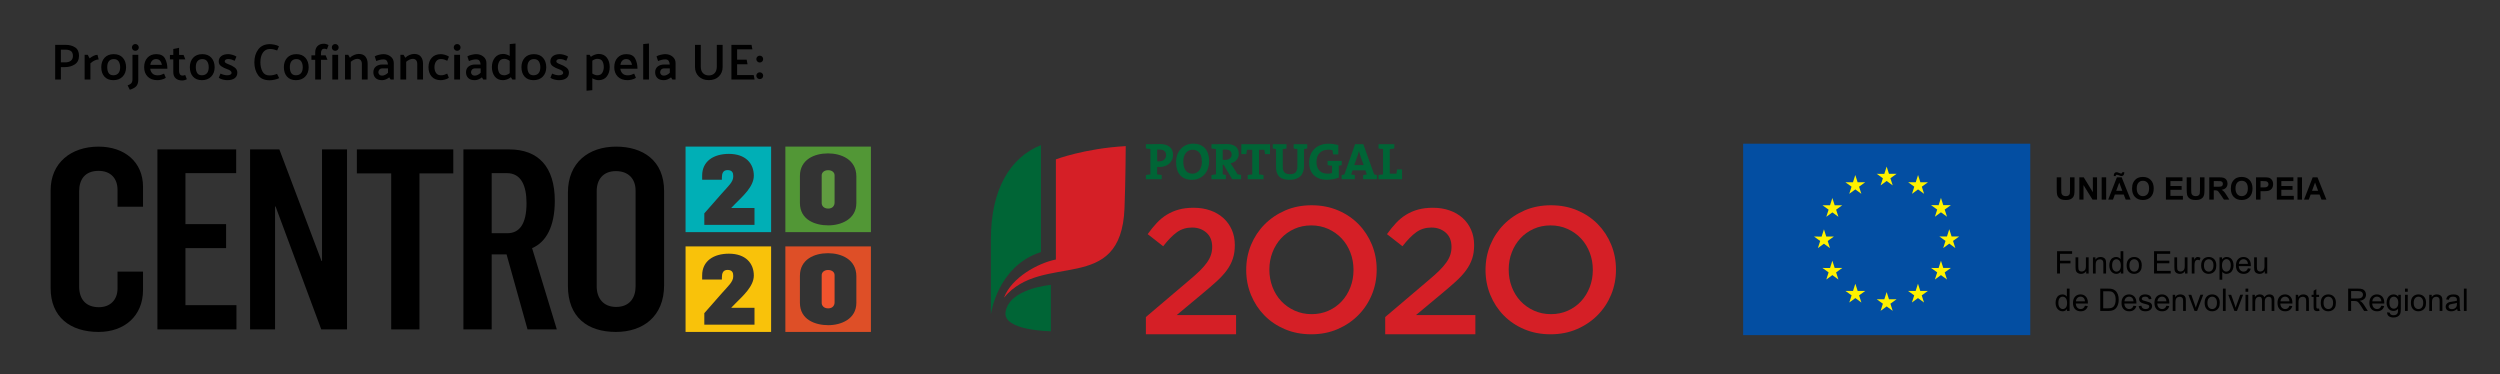 <?xml version="1.0" encoding="utf-8"?>
<!-- Generator: Adobe Illustrator 15.1.0, SVG Export Plug-In . SVG Version: 6.00 Build 0)  -->
<!DOCTYPE svg PUBLIC "-//W3C//DTD SVG 1.1//EN" "http://www.w3.org/Graphics/SVG/1.1/DTD/svg11.dtd">
<svg version="1.1" id="Layer_1" xmlns="http://www.w3.org/2000/svg" xmlns:xlink="http://www.w3.org/1999/xlink" x="0px" y="0px"
	 width="881.502px" height="132px" viewBox="0 0 881.502 132" enable-background="new 0 0 881.502 132" xml:space="preserve">
<rect x="0" y="0" width="881.502" height="132" fill="#333333" stroke="none"/>
<g>
	<path fill="#D51F26" d="M404.044,111.783l15.144-12.857c1.51-1.255,2.785-2.394,3.832-3.417c1.048-1.027,1.894-1.998,2.545-2.919
		c0.652-0.919,1.119-1.819,1.412-2.697c0.295-0.877,0.441-1.817,0.441-2.823c0-2.173-0.68-3.857-2.043-5.046
		c-1.359-1.196-3.046-1.79-5.057-1.79c-2.009,0-3.782,0.544-5.31,1.633c-1.529,1.091-3.149,2.743-4.868,4.963l-5.467-4.271
		c1.046-1.469,2.114-2.782,3.205-3.944c1.087-1.161,2.27-2.134,3.55-2.911c1.275-0.784,2.681-1.39,4.211-1.811
		c1.524-0.424,3.275-0.635,5.244-0.635c2.137,0,4.095,0.313,5.877,0.944c1.777,0.626,3.306,1.516,4.585,2.669
		c1.278,1.154,2.273,2.537,2.987,4.149c0.71,1.611,1.066,3.401,1.066,5.37v0.125c0,1.721-0.231,3.278-0.691,4.682
		c-0.462,1.405-1.162,2.755-2.102,4.053c-0.946,1.302-2.14,2.609-3.583,3.926c-1.446,1.319-3.133,2.776-5.061,4.369l-9.046,7.54
		h20.923v6.783h-31.794V111.783z"/>
	<path fill="#D51F26" d="M462.353,117.868c-3.395,0-6.493-0.595-9.298-1.789c-2.808-1.192-5.217-2.815-7.229-4.872
		c-2.01-2.049-3.579-4.446-4.712-7.192c-1.13-2.743-1.697-5.664-1.697-8.764v-0.127c0-3.099,0.567-6.023,1.697-8.767
		c1.133-2.742,2.724-5.15,4.774-7.226c2.053-2.072,4.483-3.714,7.293-4.933c2.805-1.212,5.902-1.821,9.297-1.821
		c3.396,0,6.492,0.599,9.298,1.793c2.81,1.192,5.216,2.816,7.228,4.868s3.579,4.449,4.714,7.192c1.13,2.746,1.696,5.666,1.696,8.77
		v0.123c0,3.102-0.566,6.022-1.696,8.765c-1.135,2.747-2.723,5.154-4.776,7.225c-2.053,2.075-4.483,3.721-7.289,4.932
		C468.847,117.263,465.746,117.868,462.353,117.868 M462.479,110.771c2.17,0,4.159-0.409,5.977-1.227
		c1.811-0.818,3.366-1.928,4.658-3.329c1.294-1.404,2.305-3.047,3.036-4.934c0.732-1.885,1.093-3.894,1.093-6.031v-0.127
		c0-2.137-0.36-4.156-1.093-6.063c-0.731-1.903-1.751-3.562-3.067-4.963c-1.314-1.405-2.889-2.524-4.721-3.361
		c-1.836-0.839-3.84-1.258-6.009-1.258s-4.158,0.408-5.976,1.224c-1.813,0.819-3.367,1.93-4.659,3.333
		c-1.293,1.401-2.305,3.046-3.036,4.933c-0.728,1.883-1.099,3.894-1.099,6.033v0.123c0,2.137,0.371,4.158,1.099,6.063
		c0.731,1.91,1.754,3.563,3.064,4.964c1.316,1.404,2.891,2.526,4.729,3.363C458.305,110.348,460.307,110.771,462.479,110.771"/>
	<path fill="#D51F26" d="M488.427,111.783l15.147-12.857c1.503-1.255,2.779-2.394,3.83-3.417c1.047-1.027,1.896-1.998,2.545-2.919
		c0.647-0.919,1.119-1.819,1.412-2.697c0.292-0.877,0.438-1.817,0.438-2.823c0-2.173-0.677-3.857-2.041-5.046
		c-1.362-1.196-3.047-1.79-5.056-1.79c-2.015,0-3.783,0.544-5.309,1.633c-1.529,1.091-3.157,2.743-4.87,4.963l-5.47-4.271
		c1.051-1.469,2.115-2.782,3.206-3.944c1.091-1.161,2.273-2.134,3.551-2.911c1.279-0.784,2.68-1.39,4.21-1.811
		c1.526-0.424,3.274-0.635,5.244-0.635c2.139,0,4.096,0.313,5.875,0.944c1.78,0.626,3.313,1.516,4.587,2.669
		c1.279,1.154,2.272,2.537,2.984,4.149c0.715,1.611,1.069,3.401,1.069,5.37v0.125c0,1.721-0.227,3.278-0.69,4.682
		c-0.463,1.405-1.165,2.755-2.107,4.053c-0.938,1.302-2.135,2.609-3.579,3.926c-1.449,1.319-3.133,2.776-5.059,4.369l-9.05,7.54
		h20.924v6.783h-31.793V111.783z"/>
	<path fill="#D51F26" d="M546.736,117.868c-3.393,0-6.493-0.595-9.3-1.789c-2.806-1.192-5.215-2.815-7.225-4.872
		c-2.015-2.049-3.582-4.446-4.711-7.192c-1.132-2.743-1.7-5.664-1.7-8.764v-0.127c0-3.099,0.568-6.023,1.7-8.767
		c1.129-2.742,2.722-5.15,4.774-7.226c2.048-2.072,4.481-3.714,7.284-4.933c2.811-1.212,5.909-1.821,9.305-1.821
		c3.388,0,6.488,0.599,9.295,1.793c2.806,1.192,5.214,2.816,7.229,4.868c2.006,2.052,3.58,4.449,4.711,7.192
		c1.129,2.746,1.695,5.666,1.695,8.77v0.123c0,3.102-0.566,6.022-1.695,8.765c-1.131,2.747-2.724,5.154-4.774,7.225
		c-2.055,2.075-4.481,3.721-7.294,4.932C553.231,117.263,550.129,117.868,546.736,117.868 M546.864,110.771
		c2.165,0,4.155-0.409,5.97-1.227c1.818-0.818,3.369-1.928,4.664-3.329c1.291-1.404,2.3-3.047,3.034-4.934
		c0.729-1.885,1.093-3.894,1.093-6.031v-0.127c0-2.137-0.363-4.156-1.093-6.063c-0.734-1.903-1.753-3.562-3.063-4.963
		c-1.319-1.405-2.889-2.524-4.726-3.361c-1.835-0.839-3.839-1.258-6.007-1.258c-2.172,0-4.165,0.408-5.973,1.224
		c-1.815,0.819-3.373,1.93-4.665,3.333c-1.294,1.401-2.304,3.046-3.034,4.933c-0.73,1.883-1.095,3.894-1.095,6.033v0.123
		c0,2.137,0.364,4.158,1.095,6.063c0.73,1.91,1.753,3.563,3.063,4.964c1.315,1.404,2.889,2.526,4.725,3.363
		C542.691,110.348,544.688,110.771,546.864,110.771"/>
	<path fill="#006536" d="M408.8,58.878c-0.221,0-0.498,0-0.789-0.032v2.652c0.551,0.03,1.116,0.124,1.595,0.218v1.476h-5.562v-1.476
		c0.475-0.094,1.042-0.188,1.591-0.218v-8.943c-0.549-0.038-1.116-0.127-1.591-0.221v-1.482h1.433c0.579,0,2.19-0.07,3.471-0.07
		c3.014,0,4.676,1.409,4.676,3.82C413.625,56.996,411.8,58.878,408.8,58.878 M408.837,52.726c-0.292,0-0.547,0-0.826,0.009v4.115
		c0.241,0.035,0.475,0.059,0.692,0.059c1.449-0.023,2.457-0.825,2.457-2.158C411.16,53.506,410.464,52.726,408.837,52.726
		 M420.296,63.392c-3.766,0-5.609-2.392-5.609-6.21c0-4.08,2.721-6.53,6.031-6.53c3.289,0,5.616,1.977,5.616,6.198
		C426.334,60.924,423.645,63.392,420.296,63.392 M420.5,52.795c-1.7,0-3.272,1.355-3.272,4.126c0,2.613,1.026,4.315,3.236,4.315
		c1.609,0,3.323-1.242,3.323-4.203C423.788,54.292,422.624,52.795,420.5,52.795 M434.479,63.191l-3.018-5.09h-0.327v3.396
		c0.35,0.03,0.746,0.088,1.118,0.198v1.495h-5.084v-1.476c0.475-0.094,1.043-0.188,1.589-0.218v-8.943
		c-0.546-0.038-1.114-0.127-1.589-0.221v-1.482h1.425c0.479,0,2.191-0.07,3.708-0.07c2.726,0,4.483,0.945,4.483,3.47
		c0,1.723-1.173,2.985-2.908,3.352c0.223,0.289,0.435,0.602,0.624,0.892l1.901,2.982c0.346,0.051,0.782,0.125,1.208,0.201v1.513
		H434.479z M432.046,52.726c-0.328,0-0.672,0.009-0.912,0.046v3.569c0.166,0.016,0.476,0.033,0.838,0.033
		c1.447,0,2.306-0.728,2.306-1.883C434.278,53.304,433.563,52.726,432.046,52.726 M446.044,54.327
		c-0.084-0.563-0.182-1.056-0.215-1.519h-1.903v8.689c0.548,0.03,1.111,0.124,1.593,0.218v1.476h-5.559v-1.476
		c0.477-0.094,1.043-0.188,1.591-0.218v-8.689h-1.882c-0.035,0.463-0.129,0.956-0.215,1.519h-1.76v-3.475h10.104v3.475H446.044z
		 M459.803,52.555v5.905c0,3.271-1.811,4.932-5.101,4.932c-3.897,0-4.768-2.117-4.768-4.473v-6.364
		c-0.405-0.038-0.808-0.106-1.155-0.202v-1.501h4.842v1.501c-0.42,0.109-0.894,0.164-1.316,0.202v6.216
		c0,1.557,0.496,2.651,2.545,2.651c1.824,0,2.61-0.769,2.61-2.871v-5.997c-0.44-0.038-0.911-0.093-1.312-0.202v-1.501h4.786v1.501
		C460.586,52.449,460.205,52.518,459.803,52.555 M472.064,58.424v4.191c-1.226,0.488-2.76,0.763-4.258,0.763
		c-3.894,0-6.2-2.309-6.2-6.066c0-3.932,2.633-6.639,6.838-6.639c1.153,0,2.304,0.165,3.441,0.46v3.308h-1.834
		c-0.105-0.53-0.161-1.003-0.218-1.484c-0.491-0.133-1.025-0.185-1.518-0.185c-2.395,0-4.128,1.521-4.128,4.313
		c0,2.62,1.426,4.153,3.933,4.153c0.579,0,1.094-0.07,1.563-0.222v-2.573c-0.542-0.038-1.111-0.129-1.563-0.237v-1.482h4.972v1.517
		C472.76,58.313,472.409,58.368,472.064,58.424 M480.647,63.191v-1.476c0.386-0.075,0.878-0.167,1.296-0.199l-0.528-1.463h-4.497
		l-0.513,1.463c0.425,0.032,0.918,0.124,1.303,0.199v1.476h-4.644v-1.476c0.296-0.094,0.655-0.167,0.967-0.188l3.764-10.676h2.907
		l3.841,10.676c0.31,0.021,0.678,0.094,0.969,0.188v1.476H480.647z M479.733,55.169c-0.233-0.678-0.414-1.259-0.564-1.938h-0.019
		c-0.149,0.618-0.33,1.337-0.584,2.023l-1.063,2.95h3.326L479.733,55.169z M486.067,63.191v-1.476
		c0.479-0.094,1.048-0.188,1.595-0.218v-8.943c-0.547-0.038-1.115-0.127-1.595-0.221v-1.482h5.562v1.482
		c-0.476,0.094-1.043,0.183-1.596,0.221v8.682h2.364c0.037-0.443,0.127-0.97,0.219-1.514h1.751v3.468H486.067z"/>
	<path fill="#006536" d="M367.04,51.175c-10.884,4.304-17.649,15.655-17.649,33.139v26.542c0,0,2.226-17.061,17.649-21.974V51.175z"
		/>
	<path fill="#D51F26" d="M372.305,91.503c-6.322,1.262-15.584,6.331-18.31,13.467c13.572-16.481,41.278-0.552,42.506-31.55
		c0.387-9.815,0.428-21.897,0.428-21.897c-14.466,0.813-24.624,4.667-24.624,4.667V91.503z"/>
	<path fill="#006536" d="M370.541,100.454c0,0-14.729,1.193-15.981,9.604c-0.988,6.574,15.981,6.746,15.981,6.746V100.454z"/>
	<path d="M17.852,101.64V67.102c0-9.614,7.121-15.4,16.913-15.4c9.168,0,15.666,5.43,15.666,14.153v7.033h-8.99v-5.964
		c0-4.005-2.404-6.678-6.676-6.678c-4.808,0-6.855,3.027-6.855,7.21v33.56c0,4.718,2.582,7.3,6.944,7.3
		c4.183,0,6.587-2.76,6.587-6.588v-5.963h8.99v6.498c0,9.079-6.498,14.776-15.666,14.776
		C24.794,117.039,17.852,111.787,17.852,101.64"/>
	<polygon points="55.505,52.68 83.279,52.68 83.279,61.05 65.388,61.05 65.388,79.028 79.719,79.028 79.719,87.487 65.388,87.487 
		65.388,107.603 83.37,107.603 83.37,116.148 55.505,116.148 	"/>
	<polygon points="88.176,52.68 98.502,52.68 113.366,92.026 113.545,92.026 113.545,52.68 122.359,52.68 122.359,116.148 
		113.279,116.148 97.167,72.799 96.989,72.799 96.989,116.148 88.176,116.148 	"/>
	<polygon points="137.936,61.138 125.83,61.138 125.83,52.68 159.834,52.68 159.834,61.138 147.906,61.138 147.906,116.148 
		137.936,116.148 	"/>
	<path d="M163.397,52.679h16.113c10.324,0,16.111,6.143,16.111,18.161c0,9.08-3.116,14.601-8.011,16.647l8.723,28.662h-10.326
		l-7.389-26.438h-5.252v26.438h-9.969V52.679z M178.885,82.233c4.362,0,6.766-3.382,6.766-10.594c0-6.141-1.87-10.59-6.943-10.59
		h-5.342v21.184H178.885z"/>
	<path d="M200.25,100.84V67.9c0-10.592,7.299-16.199,17.001-16.199c9.438,0,16.913,4.895,16.913,15.667v33.204
		c0,11.036-7.475,16.467-17,16.467C207.104,117.039,200.25,111.788,200.25,100.84 M224.107,101.017V67.189
		c0-4.183-2.583-6.854-6.943-6.854c-4.541,0-6.766,3.026-6.766,7.033v33.648c0,4.005,2.225,7.211,6.853,7.211
		C221.969,108.228,224.107,105.021,224.107,101.017"/>
	<path fill="#00AFB6" d="M241.73,81.858h30.163V51.693H241.73V81.858z M266.04,79.294h-17.699v-4.063l6.267-7.128
		c2.1-2.377,3.926-3.927,3.926-5.787v-0.378c0-0.998-0.379-1.964-1.998-1.964c-1.618,0-1.998,1.24-1.998,2.653v0.757h-6.956v-1.48
		c0-5.03,3.996-7.645,9.437-7.645c5.854,0,8.781,3.34,8.781,7.714c0,3.822-3.96,7.265-6.406,9.744l-1.516,1.549v0.07h8.162V79.294z"
		/>
	<path fill="#F9C20A" d="M241.73,117.049h30.163V86.884H241.73V117.049z M266.04,114.485h-17.699v-4.063l6.267-7.129
		c2.1-2.378,3.926-3.926,3.926-5.784V97.13c0-0.999-0.379-1.964-1.998-1.964c-1.618,0-1.998,1.24-1.998,2.652v0.755h-6.956v-1.478
		c0-5.03,3.996-7.647,9.437-7.647c5.854,0,8.781,3.34,8.781,7.715c0,3.823-3.96,7.265-6.406,9.746l-1.516,1.548v0.069h8.162V114.485
		z"/>
	<path fill="#529736" d="M276.921,81.859h30.163V51.694h-30.163V81.859z M301.955,71.579c0,5.785-5.476,7.886-9.884,7.886
		c-4.51,0-10.019-1.859-10.019-7.886v-9.503c0-5.89,5.199-7.99,9.882-7.99c4.615,0,10.021,2.101,10.021,8.163V71.579z"/>
	<path fill="#609C40" d="M292.002,60.011c-1.412,0-2.272,0.824-2.272,1.823v9.745c0,1,0.756,1.964,2.308,1.964
		c1.584,0,2.236-1.102,2.236-2.064v-9.677C294.274,60.803,293.378,60.011,292.002,60.011"/>
	<path fill="#F0532D" d="M292.002,95.201c-1.412,0-2.272,0.825-2.272,1.824v9.743c0,1,0.756,1.966,2.308,1.966
		c1.584,0,2.236-1.104,2.236-2.065v-9.677C294.274,95.993,293.378,95.201,292.002,95.201"/>
	<path fill="#DE4F27" d="M276.921,117.048h30.161V86.883h-30.161V117.048z M301.955,106.769c0,5.787-5.476,7.888-9.884,7.888
		c-4.51,0-10.019-1.858-10.019-7.888v-9.503c0-5.888,5.199-7.988,9.882-7.988c4.615,0,10.021,2.101,10.021,8.162V106.769z"/>
	<path d="M725.206,62.519h1.59v4.263c0,0.678,0.02,1.115,0.059,1.316c0.068,0.322,0.23,0.581,0.486,0.776
		c0.256,0.194,0.605,0.292,1.05,0.292c0.45,0,0.791-0.093,1.02-0.276c0.229-0.184,0.367-0.411,0.414-0.68
		c0.046-0.269,0.068-0.713,0.068-1.337v-4.354h1.591v4.135c0,0.945-0.043,1.612-0.129,2.002c-0.087,0.391-0.245,0.721-0.476,0.988
		c-0.23,0.27-0.54,0.482-0.926,0.642c-0.387,0.159-0.892,0.239-1.515,0.239c-0.752,0-1.321-0.087-1.71-0.26
		c-0.389-0.174-0.695-0.4-0.92-0.677c-0.227-0.277-0.375-0.569-0.446-0.873c-0.104-0.451-0.156-1.116-0.156-1.997V62.519z"/>
	<polygon points="733.175,70.39 733.175,62.519 734.721,62.519 737.942,67.775 737.942,62.519 739.419,62.519 739.419,70.39 
		737.824,70.39 734.651,65.257 734.651,70.39 	"/>
	<rect x="741.052" y="62.519" width="1.589" height="7.872"/>
	<path d="M751.253,70.39h-1.729l-0.687-1.788h-3.146l-0.65,1.788h-1.686l3.065-7.871h1.681L751.253,70.39z M746.013,62.084h-0.688
		c-0.004-0.082-0.006-0.147-0.006-0.193c0-0.376,0.092-0.665,0.274-0.867s0.417-0.304,0.703-0.304c0.125,0,0.241,0.015,0.349,0.04
		c0.107,0.027,0.304,0.104,0.588,0.231c0.285,0.127,0.508,0.19,0.669,0.19c0.113,0,0.21-0.036,0.287-0.107
		c0.076-0.071,0.126-0.191,0.147-0.359h0.698c-0.004,0.483-0.094,0.829-0.272,1.036c-0.176,0.208-0.404,0.312-0.684,0.312
		c-0.121,0-0.241-0.013-0.359-0.037c-0.082-0.021-0.288-0.096-0.617-0.221c-0.33-0.126-0.569-0.188-0.72-0.188
		c-0.114,0-0.204,0.034-0.269,0.104C746.05,61.791,746.016,61.912,746.013,62.084 M748.326,67.276l-1.084-2.922l-1.063,2.922
		H748.326z"/>
	<path d="M751.773,66.503c0-0.802,0.119-1.475,0.36-2.019c0.179-0.401,0.423-0.761,0.732-1.079c0.31-0.319,0.648-0.555,1.018-0.709
		c0.49-0.208,1.056-0.313,1.697-0.313c1.159,0,2.087,0.36,2.783,1.08s1.045,1.72,1.045,3.001c0,1.271-0.346,2.266-1.036,2.983
		c-0.691,0.717-1.615,1.076-2.771,1.076c-1.17,0-2.101-0.357-2.793-1.071C752.119,68.739,751.773,67.756,751.773,66.503
		 M753.411,66.449c0,0.891,0.206,1.567,0.618,2.027c0.411,0.46,0.934,0.689,1.567,0.689s1.153-0.229,1.56-0.685
		s0.608-1.142,0.608-2.054c0-0.902-0.196-1.575-0.592-2.02c-0.396-0.443-0.921-0.665-1.576-0.665s-1.183,0.225-1.584,0.674
		C753.612,64.866,753.411,65.543,753.411,66.449"/>
	<polygon points="763.704,70.39 763.704,62.519 769.541,62.519 769.541,63.851 765.294,63.851 765.294,65.595 769.245,65.595 
		769.245,66.921 765.294,66.921 765.294,69.064 769.691,69.064 769.691,70.39 	"/>
	<path d="M771.027,62.519h1.59v4.263c0,0.678,0.02,1.115,0.058,1.316c0.069,0.322,0.231,0.581,0.487,0.776
		c0.256,0.194,0.605,0.292,1.05,0.292c0.45,0,0.791-0.093,1.02-0.276c0.229-0.184,0.367-0.411,0.414-0.68
		c0.046-0.269,0.068-0.713,0.068-1.337v-4.354h1.591v4.135c0,0.945-0.043,1.612-0.13,2.002c-0.086,0.391-0.244,0.721-0.475,0.988
		c-0.231,0.27-0.54,0.482-0.926,0.642c-0.387,0.159-0.893,0.239-1.515,0.239c-0.753,0-1.321-0.087-1.711-0.26
		c-0.388-0.174-0.694-0.4-0.92-0.677c-0.226-0.277-0.374-0.569-0.445-0.873c-0.104-0.451-0.156-1.116-0.156-1.997V62.519z"/>
	<path d="M778.985,70.39v-7.871h3.345c0.841,0,1.452,0.071,1.834,0.212c0.381,0.142,0.687,0.394,0.915,0.755
		c0.229,0.361,0.344,0.775,0.344,1.24c0,0.59-0.174,1.078-0.521,1.463c-0.348,0.385-0.866,0.627-1.557,0.728
		c0.343,0.201,0.627,0.421,0.851,0.661c0.224,0.239,0.524,0.666,0.904,1.277l0.961,1.535h-1.9l-1.149-1.712
		c-0.408-0.612-0.687-0.998-0.837-1.158c-0.15-0.159-0.31-0.268-0.479-0.327c-0.168-0.059-0.436-0.089-0.8-0.089h-0.322v3.286
		H778.985z M780.574,65.848h1.176c0.762,0,1.238-0.032,1.428-0.097c0.19-0.064,0.339-0.175,0.446-0.333
		c0.107-0.157,0.161-0.354,0.161-0.59c0-0.266-0.07-0.479-0.212-0.643s-0.341-0.266-0.599-0.309
		c-0.129-0.018-0.516-0.027-1.16-0.027h-1.24V65.848z"/>
	<path d="M786.599,66.503c0-0.802,0.12-1.475,0.36-2.019c0.179-0.401,0.424-0.761,0.732-1.079c0.31-0.319,0.648-0.555,1.018-0.709
		c0.49-0.208,1.056-0.313,1.697-0.313c1.159,0,2.087,0.36,2.783,1.08s1.045,1.72,1.045,3.001c0,1.271-0.346,2.266-1.036,2.983
		c-0.69,0.717-1.615,1.076-2.771,1.076c-1.17,0-2.102-0.357-2.793-1.071C786.944,68.739,786.599,67.756,786.599,66.503
		 M788.236,66.449c0,0.891,0.206,1.567,0.618,2.027c0.411,0.46,0.934,0.689,1.567,0.689s1.153-0.229,1.56-0.685
		s0.608-1.142,0.608-2.054c0-0.902-0.196-1.575-0.592-2.02c-0.396-0.443-0.921-0.665-1.576-0.665s-1.183,0.225-1.584,0.674
		C788.438,64.866,788.236,65.543,788.236,66.449"/>
	<path d="M795.475,70.39v-7.871h2.551c0.967,0,1.597,0.039,1.89,0.118c0.451,0.118,0.829,0.375,1.133,0.771
		c0.305,0.396,0.457,0.907,0.457,1.533c0,0.482-0.087,0.89-0.264,1.219c-0.175,0.329-0.398,0.588-0.668,0.776
		c-0.271,0.188-0.545,0.312-0.823,0.372c-0.381,0.075-0.93,0.113-1.649,0.113h-1.036v2.969H795.475z M797.064,63.85v2.234h0.869
		c0.627,0,1.046-0.041,1.257-0.124c0.211-0.082,0.377-0.211,0.497-0.386c0.119-0.176,0.18-0.38,0.18-0.612
		c0-0.287-0.084-0.522-0.253-0.709c-0.168-0.186-0.381-0.302-0.639-0.349c-0.189-0.036-0.571-0.055-1.144-0.055H797.064z"/>
	<polygon points="802.809,70.39 802.809,62.519 808.646,62.519 808.646,63.851 804.398,63.851 804.398,65.595 808.35,65.595 
		808.35,66.921 804.398,66.921 804.398,69.064 808.796,69.064 808.796,70.39 	"/>
	<rect x="810.095" y="62.519" width="1.589" height="7.872"/>
	<path d="M820.296,70.39h-1.729l-0.687-1.788h-3.146l-0.65,1.788h-1.686l3.065-7.871h1.68L820.296,70.39z M817.369,67.276
		l-1.084-2.922l-1.063,2.922H817.369z"/>
	<polygon points="725.319,96.442 725.319,88.57 730.629,88.57 730.629,89.5 726.36,89.5 726.36,91.938 730.055,91.938 
		730.055,92.866 726.36,92.866 726.36,96.442 	"/>
	<path d="M735.596,96.442v-0.837c-0.444,0.644-1.047,0.966-1.811,0.966c-0.336,0-0.649-0.064-0.941-0.193s-0.508-0.29-0.649-0.485
		c-0.142-0.196-0.241-0.435-0.298-0.717c-0.04-0.19-0.06-0.49-0.06-0.902V90.74h0.967v3.162c0,0.505,0.02,0.845,0.059,1.021
		c0.062,0.255,0.19,0.453,0.387,0.599c0.197,0.145,0.44,0.217,0.73,0.217s0.562-0.074,0.816-0.222
		c0.254-0.149,0.434-0.352,0.539-0.607s0.159-0.627,0.159-1.114V90.74h0.966v5.702H735.596z"/>
	<path d="M737.974,96.442V90.74h0.87v0.811c0.419-0.626,1.023-0.939,1.814-0.939c0.344,0,0.66,0.062,0.948,0.186
		c0.288,0.123,0.504,0.285,0.646,0.485c0.144,0.201,0.243,0.439,0.301,0.714c0.036,0.18,0.054,0.492,0.054,0.94v3.506h-0.967v-3.469
		c0-0.394-0.037-0.688-0.112-0.883c-0.076-0.195-0.209-0.352-0.4-0.468c-0.191-0.115-0.416-0.175-0.675-0.175
		c-0.41,0-0.766,0.131-1.064,0.393s-0.448,0.758-0.448,1.487v3.114H737.974z"/>
	<path d="M747.788,96.442v-0.72c-0.361,0.566-0.893,0.849-1.594,0.849c-0.455,0-0.873-0.126-1.254-0.376
		c-0.382-0.251-0.677-0.601-0.886-1.05c-0.21-0.449-0.314-0.966-0.314-1.549c0-0.569,0.095-1.085,0.284-1.549
		c0.19-0.464,0.475-0.819,0.854-1.066c0.38-0.247,0.804-0.37,1.273-0.37c0.343,0,0.649,0.072,0.918,0.218
		c0.268,0.145,0.486,0.334,0.655,0.565V88.57h0.961v7.872H747.788z M744.733,93.597c0,0.73,0.154,1.276,0.462,1.638
		s0.671,0.542,1.09,0.542c0.422,0,0.781-0.173,1.076-0.518c0.296-0.346,0.443-0.873,0.443-1.581c0-0.781-0.15-1.354-0.451-1.719
		s-0.671-0.548-1.111-0.548c-0.43,0-0.788,0.176-1.076,0.526C744.878,92.289,744.733,92.842,744.733,93.597"/>
	<path d="M749.845,93.591c0-1.056,0.293-1.838,0.881-2.346c0.49-0.423,1.088-0.634,1.793-0.634c0.784,0,1.425,0.257,1.922,0.771
		c0.498,0.514,0.747,1.224,0.747,2.129c0,0.733-0.11,1.311-0.331,1.731c-0.22,0.421-0.54,0.747-0.961,0.98
		c-0.421,0.232-0.88,0.349-1.377,0.349c-0.798,0-1.443-0.256-1.936-0.768C750.091,95.291,749.845,94.555,749.845,93.591
		 M750.838,93.591c0,0.73,0.159,1.277,0.478,1.641c0.319,0.363,0.72,0.545,1.203,0.545c0.479,0,0.879-0.182,1.197-0.547
		c0.318-0.366,0.478-0.922,0.478-1.67c0-0.705-0.16-1.239-0.48-1.604c-0.32-0.362-0.719-0.545-1.194-0.545
		c-0.483,0-0.884,0.182-1.203,0.542C750.997,92.315,750.838,92.861,750.838,93.591"/>
	<polygon points="759.52,96.442 759.52,88.57 765.211,88.57 765.211,89.5 760.561,89.5 760.561,91.91 764.915,91.91 764.915,92.834 
		760.561,92.834 760.561,95.514 765.394,95.514 765.394,96.442 	"/>
	<path d="M770.445,96.442v-0.837c-0.444,0.644-1.047,0.966-1.811,0.966c-0.336,0-0.649-0.064-0.941-0.193s-0.508-0.29-0.649-0.485
		c-0.142-0.196-0.241-0.435-0.298-0.717c-0.04-0.19-0.06-0.49-0.06-0.902V90.74h0.967v3.162c0,0.505,0.02,0.845,0.059,1.021
		c0.062,0.255,0.19,0.453,0.387,0.599c0.197,0.145,0.44,0.217,0.73,0.217s0.562-0.074,0.816-0.222
		c0.254-0.149,0.434-0.352,0.539-0.607s0.159-0.627,0.159-1.114V90.74h0.966v5.702H770.445z"/>
	<path d="M772.813,96.442V90.74h0.87v0.864c0.222-0.404,0.427-0.671,0.614-0.8c0.188-0.129,0.396-0.193,0.621-0.193
		c0.325,0,0.656,0.104,0.993,0.312l-0.333,0.896c-0.236-0.14-0.473-0.21-0.709-0.21c-0.211,0-0.401,0.064-0.569,0.191
		s-0.288,0.304-0.359,0.528c-0.106,0.345-0.161,0.72-0.161,1.128v2.985H772.813z"/>
	<path d="M776.126,93.591c0-1.056,0.293-1.838,0.881-2.346c0.49-0.423,1.088-0.634,1.793-0.634c0.784,0,1.424,0.257,1.922,0.771
		s0.747,1.224,0.747,2.129c0,0.733-0.11,1.311-0.331,1.731c-0.22,0.421-0.54,0.747-0.961,0.98c-0.421,0.232-0.88,0.349-1.377,0.349
		c-0.798,0-1.443-0.256-1.936-0.768C776.372,95.291,776.126,94.555,776.126,93.591 M777.119,93.591c0,0.73,0.159,1.277,0.478,1.641
		c0.319,0.363,0.72,0.545,1.203,0.545c0.479,0,0.879-0.182,1.197-0.547c0.318-0.366,0.477-0.922,0.477-1.67
		c0-0.705-0.159-1.239-0.479-1.604c-0.32-0.362-0.719-0.545-1.194-0.545c-0.483,0-0.884,0.182-1.203,0.542
		C777.278,92.315,777.119,92.861,777.119,93.591"/>
	<path d="M782.601,98.628V90.74h0.881v0.74c0.207-0.289,0.442-0.507,0.703-0.652c0.262-0.145,0.578-0.217,0.95-0.217
		c0.486,0,0.917,0.125,1.289,0.376c0.372,0.25,0.653,0.604,0.843,1.061c0.188,0.456,0.285,0.957,0.285,1.501
		c0,0.583-0.105,1.108-0.314,1.574c-0.21,0.469-0.514,0.826-0.913,1.075c-0.399,0.248-0.818,0.373-1.259,0.373
		c-0.322,0-0.611-0.067-0.867-0.204c-0.256-0.136-0.467-0.308-0.631-0.516v2.776H782.601z M783.476,93.623
		c0,0.734,0.149,1.276,0.446,1.628c0.297,0.351,0.656,0.525,1.079,0.525c0.43,0,0.797-0.182,1.104-0.545
		c0.306-0.363,0.459-0.926,0.459-1.688c0-0.727-0.149-1.271-0.448-1.633c-0.299-0.36-0.656-0.542-1.071-0.542
		c-0.412,0-0.776,0.192-1.093,0.577S783.476,92.89,783.476,93.623"/>
	<path d="M792.619,94.605l0.999,0.124c-0.157,0.584-0.449,1.036-0.875,1.358s-0.97,0.483-1.633,0.483
		c-0.834,0-1.495-0.257-1.983-0.771s-0.733-1.234-0.733-2.161c0-0.959,0.247-1.704,0.741-2.234c0.494-0.528,1.135-0.794,1.922-0.794
		c0.763,0,1.386,0.26,1.868,0.778c0.484,0.519,0.726,1.25,0.726,2.19c0,0.058-0.002,0.144-0.005,0.259h-4.253
		c0.036,0.626,0.213,1.105,0.531,1.438c0.319,0.333,0.716,0.499,1.192,0.499c0.354,0,0.657-0.093,0.907-0.279
		C792.274,95.312,792.473,95.015,792.619,94.605 M789.446,93.044h3.184c-0.043-0.479-0.164-0.84-0.364-1.079
		c-0.309-0.372-0.707-0.56-1.198-0.56c-0.443,0-0.816,0.149-1.119,0.446S789.479,92.546,789.446,93.044"/>
	<path d="M798.568,96.442v-0.837c-0.444,0.644-1.047,0.966-1.81,0.966c-0.337,0-0.65-0.064-0.942-0.193s-0.508-0.29-0.649-0.485
		c-0.142-0.196-0.241-0.435-0.298-0.717c-0.04-0.19-0.06-0.49-0.06-0.902V90.74h0.967v3.162c0,0.505,0.021,0.845,0.059,1.021
		c0.062,0.255,0.19,0.453,0.387,0.599c0.197,0.145,0.44,0.217,0.73,0.217s0.562-0.074,0.816-0.222
		c0.254-0.149,0.434-0.352,0.539-0.607s0.159-0.627,0.159-1.114V90.74h0.966v5.702H798.568z"/>
	<path d="M728.841,109.638v-0.72c-0.361,0.566-0.893,0.849-1.594,0.849c-0.455,0-0.873-0.126-1.254-0.376
		c-0.382-0.251-0.677-0.601-0.886-1.05c-0.21-0.449-0.314-0.966-0.314-1.549c0-0.569,0.095-1.085,0.284-1.549
		s0.475-0.819,0.854-1.066c0.38-0.247,0.804-0.37,1.273-0.37c0.343,0,0.649,0.072,0.918,0.218c0.268,0.145,0.486,0.334,0.655,0.565
		v-2.824h0.961v7.872H728.841z M725.786,106.792c0,0.73,0.154,1.276,0.462,1.638s0.671,0.542,1.09,0.542
		c0.422,0,0.781-0.173,1.076-0.518c0.296-0.346,0.443-0.873,0.443-1.581c0-0.781-0.15-1.354-0.451-1.719s-0.671-0.548-1.111-0.548
		c-0.43,0-0.788,0.176-1.076,0.526C725.931,105.484,725.786,106.037,725.786,106.792"/>
	<path d="M735.16,107.801l0.999,0.124c-0.157,0.584-0.449,1.036-0.875,1.358s-0.97,0.483-1.633,0.483
		c-0.834,0-1.495-0.257-1.983-0.771s-0.733-1.234-0.733-2.161c0-0.959,0.247-1.704,0.741-2.234c0.494-0.528,1.135-0.794,1.922-0.794
		c0.763,0,1.386,0.26,1.868,0.778c0.484,0.519,0.726,1.25,0.726,2.19c0,0.058-0.002,0.144-0.005,0.259h-4.253
		c0.036,0.626,0.213,1.105,0.531,1.438c0.319,0.333,0.716,0.499,1.192,0.499c0.354,0,0.657-0.093,0.907-0.279
		C734.815,108.507,735.014,108.21,735.16,107.801 M731.987,106.239h3.184c-0.043-0.479-0.164-0.84-0.364-1.079
		c-0.309-0.372-0.707-0.56-1.198-0.56c-0.443,0-0.816,0.149-1.119,0.446S732.02,105.741,731.987,106.239"/>
	<path d="M740.551,109.638v-7.872h2.711c0.612,0,1.079,0.038,1.401,0.113c0.45,0.104,0.836,0.292,1.154,0.564
		c0.416,0.35,0.727,0.799,0.932,1.345c0.206,0.546,0.309,1.17,0.309,1.871c0,0.598-0.069,1.128-0.209,1.59
		c-0.14,0.461-0.319,0.843-0.537,1.146s-0.457,0.54-0.717,0.715c-0.26,0.174-0.572,0.305-0.94,0.394
		c-0.366,0.09-0.787,0.135-1.264,0.135H740.551z M741.592,108.709h1.681c0.52,0,0.927-0.048,1.222-0.145
		c0.296-0.098,0.53-0.233,0.706-0.408c0.247-0.247,0.439-0.579,0.577-0.996s0.207-0.923,0.207-1.518
		c0-0.822-0.136-1.456-0.405-1.897c-0.271-0.442-0.599-0.738-0.985-0.889c-0.279-0.107-0.729-0.161-1.348-0.161h-1.654V108.709z"/>
	<path d="M752.271,107.801l0.999,0.124c-0.157,0.584-0.449,1.036-0.875,1.358s-0.97,0.483-1.633,0.483
		c-0.834,0-1.495-0.257-1.983-0.771s-0.733-1.234-0.733-2.161c0-0.959,0.247-1.704,0.74-2.234c0.495-0.528,1.136-0.794,1.923-0.794
		c0.763,0,1.386,0.26,1.868,0.778c0.484,0.519,0.726,1.25,0.726,2.19c0,0.058-0.002,0.144-0.005,0.259h-4.253
		c0.035,0.626,0.213,1.105,0.531,1.438c0.319,0.333,0.716,0.499,1.192,0.499c0.354,0,0.657-0.093,0.907-0.279
		C751.927,108.507,752.125,108.21,752.271,107.801 M749.099,106.239h3.184c-0.043-0.479-0.164-0.84-0.364-1.079
		c-0.309-0.372-0.707-0.56-1.198-0.56c-0.443,0-0.816,0.149-1.119,0.446S749.131,105.741,749.099,106.239"/>
	<path d="M754.097,107.936l0.956-0.15c0.054,0.384,0.203,0.677,0.448,0.88c0.245,0.205,0.588,0.307,1.028,0.307
		c0.444,0,0.773-0.09,0.988-0.271c0.215-0.181,0.322-0.392,0.322-0.636c0-0.218-0.096-0.39-0.285-0.516
		c-0.132-0.086-0.462-0.195-0.987-0.327c-0.709-0.179-1.2-0.334-1.475-0.465c-0.273-0.13-0.481-0.312-0.622-0.542
		c-0.142-0.231-0.213-0.486-0.213-0.766c0-0.254,0.059-0.489,0.175-0.706s0.274-0.396,0.476-0.539
		c0.15-0.11,0.354-0.206,0.614-0.282s0.538-0.115,0.835-0.115c0.447,0,0.841,0.064,1.178,0.192c0.339,0.13,0.589,0.305,0.75,0.524
		s0.271,0.515,0.332,0.883l-0.944,0.129c-0.043-0.293-0.167-0.521-0.373-0.687s-0.497-0.247-0.872-0.247
		c-0.444,0-0.761,0.073-0.951,0.22c-0.189,0.147-0.284,0.319-0.284,0.516c0,0.126,0.039,0.238,0.118,0.339
		c0.079,0.103,0.202,0.188,0.37,0.258c0.097,0.035,0.382,0.117,0.854,0.246c0.684,0.183,1.16,0.332,1.431,0.449
		c0.271,0.115,0.482,0.284,0.636,0.507c0.154,0.222,0.231,0.498,0.231,0.827c0,0.321-0.094,0.625-0.282,0.909
		c-0.188,0.285-0.459,0.506-0.813,0.661s-0.755,0.233-1.202,0.233c-0.741,0-1.306-0.154-1.694-0.462
		C754.451,108.997,754.204,108.54,754.097,107.936"/>
	<path d="M763.885,107.801l0.999,0.124c-0.157,0.584-0.449,1.036-0.875,1.358s-0.97,0.483-1.633,0.483
		c-0.834,0-1.495-0.257-1.983-0.771s-0.733-1.234-0.733-2.161c0-0.959,0.247-1.704,0.741-2.234c0.494-0.528,1.135-0.794,1.922-0.794
		c0.763,0,1.386,0.26,1.868,0.778c0.484,0.519,0.726,1.25,0.726,2.19c0,0.058-0.002,0.144-0.005,0.259h-4.253
		c0.036,0.626,0.213,1.105,0.531,1.438c0.319,0.333,0.716,0.499,1.192,0.499c0.354,0,0.657-0.093,0.907-0.279
		C763.54,108.507,763.738,108.21,763.885,107.801 M760.712,106.239h3.184c-0.043-0.479-0.164-0.84-0.364-1.079
		c-0.309-0.372-0.707-0.56-1.198-0.56c-0.443,0-0.816,0.149-1.119,0.446S760.744,105.741,760.712,106.239"/>
	<path d="M766.097,109.638v-5.702h0.87v0.811c0.419-0.626,1.023-0.939,1.814-0.939c0.344,0,0.66,0.062,0.948,0.186
		c0.288,0.123,0.504,0.285,0.646,0.485c0.144,0.201,0.243,0.439,0.301,0.714c0.036,0.18,0.054,0.492,0.054,0.94v3.506h-0.967v-3.469
		c0-0.394-0.037-0.688-0.112-0.883c-0.076-0.195-0.209-0.352-0.4-0.468c-0.191-0.115-0.416-0.175-0.675-0.175
		c-0.41,0-0.766,0.131-1.064,0.393s-0.448,0.758-0.448,1.487v3.114H766.097z"/>
	<path d="M773.796,109.638l-2.169-5.702h1.021l1.224,3.415c0.133,0.369,0.254,0.751,0.365,1.149
		c0.086-0.302,0.205-0.662,0.359-1.085l1.268-3.479h0.993l-2.158,5.702H773.796z"/>
	<path d="M777.351,106.786c0-1.056,0.293-1.838,0.881-2.346c0.49-0.423,1.088-0.634,1.793-0.634c0.784,0,1.424,0.257,1.922,0.771
		s0.747,1.224,0.747,2.129c0,0.733-0.11,1.311-0.331,1.731c-0.22,0.421-0.54,0.747-0.961,0.98c-0.421,0.232-0.88,0.349-1.377,0.349
		c-0.798,0-1.443-0.256-1.936-0.768C777.597,108.486,777.351,107.75,777.351,106.786 M778.344,106.786
		c0,0.73,0.159,1.277,0.478,1.641c0.319,0.363,0.72,0.545,1.203,0.545c0.479,0,0.879-0.182,1.197-0.547
		c0.318-0.366,0.477-0.922,0.477-1.67c0-0.705-0.159-1.239-0.479-1.604c-0.32-0.362-0.719-0.545-1.194-0.545
		c-0.483,0-0.884,0.182-1.203,0.542C778.503,105.511,778.344,106.057,778.344,106.786"/>
	<rect x="783.804" y="101.766" width="0.968" height="7.872"/>
	<path d="M787.853,109.638l-2.169-5.702h1.021l1.224,3.415c0.133,0.369,0.254,0.751,0.364,1.149c0.087-0.302,0.206-0.662,0.36-1.085
		l1.268-3.479h0.993l-2.158,5.702H787.853z"/>
	<path d="M791.771,101.766h0.967v1.112h-0.967V101.766z M791.771,103.936h0.967v5.702h-0.967V103.936z"/>
	<path d="M794.21,109.638v-5.702h0.864v0.8c0.18-0.278,0.417-0.504,0.715-0.674c0.297-0.17,0.635-0.255,1.015-0.255
		c0.422,0,0.769,0.088,1.039,0.263c0.27,0.176,0.461,0.421,0.571,0.735c0.451-0.665,1.038-0.998,1.762-0.998
		c0.565,0,1,0.157,1.306,0.47c0.303,0.313,0.456,0.796,0.456,1.447v3.914h-0.962v-3.592c0-0.387-0.031-0.665-0.094-0.835
		s-0.177-0.308-0.341-0.411c-0.165-0.104-0.358-0.156-0.58-0.156c-0.401,0-0.734,0.134-0.999,0.401
		c-0.265,0.266-0.397,0.692-0.397,1.279v3.313h-0.966v-3.705c0-0.429-0.079-0.752-0.236-0.966c-0.158-0.215-0.416-0.323-0.773-0.323
		c-0.272,0-0.523,0.072-0.755,0.215c-0.23,0.145-0.396,0.354-0.502,0.629c-0.104,0.275-0.155,0.673-0.155,1.192v2.958H794.21z"/>
	<path d="M807.273,107.801l0.999,0.124c-0.157,0.584-0.449,1.036-0.875,1.358s-0.97,0.483-1.633,0.483
		c-0.834,0-1.495-0.257-1.983-0.771s-0.733-1.234-0.733-2.161c0-0.959,0.247-1.704,0.741-2.234c0.494-0.528,1.135-0.794,1.922-0.794
		c0.763,0,1.386,0.26,1.868,0.778c0.484,0.519,0.726,1.25,0.726,2.19c0,0.058-0.002,0.144-0.005,0.259h-4.253
		c0.036,0.626,0.213,1.105,0.531,1.438c0.319,0.333,0.716,0.499,1.192,0.499c0.354,0,0.657-0.093,0.907-0.279
		C806.929,108.507,807.127,108.21,807.273,107.801 M804.101,106.239h3.184c-0.043-0.479-0.164-0.84-0.364-1.079
		c-0.309-0.372-0.707-0.56-1.198-0.56c-0.443,0-0.816,0.149-1.119,0.446S804.133,105.741,804.101,106.239"/>
	<path d="M809.485,109.638v-5.702h0.87v0.811c0.419-0.626,1.023-0.939,1.814-0.939c0.344,0,0.66,0.062,0.948,0.186
		c0.288,0.123,0.504,0.285,0.646,0.485c0.144,0.201,0.244,0.439,0.301,0.714c0.036,0.18,0.054,0.492,0.054,0.94v3.506h-0.967v-3.469
		c0-0.394-0.037-0.688-0.112-0.883c-0.075-0.195-0.209-0.352-0.4-0.468c-0.191-0.115-0.416-0.175-0.674-0.175
		c-0.411,0-0.767,0.131-1.065,0.393s-0.448,0.758-0.448,1.487v3.114H809.485z"/>
	<path d="M817.711,108.773l0.14,0.854c-0.272,0.058-0.516,0.085-0.73,0.085c-0.351,0-0.623-0.055-0.815-0.165
		c-0.193-0.111-0.33-0.258-0.408-0.438c-0.08-0.18-0.119-0.561-0.119-1.141v-3.28h-0.709v-0.752h0.709v-1.412l0.962-0.58v1.992
		h0.972v0.752h-0.972v3.334c0,0.276,0.017,0.453,0.051,0.532c0.034,0.078,0.09,0.141,0.167,0.188c0.076,0.046,0.187,0.07,0.33,0.07
		C817.395,108.812,817.535,108.799,817.711,108.773"/>
	<path d="M818.296,106.786c0-1.056,0.293-1.838,0.881-2.346c0.49-0.423,1.088-0.634,1.793-0.634c0.784,0,1.425,0.257,1.923,0.771
		c0.497,0.514,0.746,1.224,0.746,2.129c0,0.733-0.11,1.311-0.33,1.731c-0.221,0.421-0.541,0.747-0.962,0.98
		c-0.421,0.232-0.88,0.349-1.377,0.349c-0.798,0-1.443-0.256-1.936-0.768C818.542,108.486,818.296,107.75,818.296,106.786
		 M819.289,106.786c0,0.73,0.159,1.277,0.479,1.641c0.318,0.363,0.719,0.545,1.202,0.545c0.479,0,0.88-0.182,1.197-0.547
		c0.318-0.366,0.478-0.922,0.478-1.67c0-0.705-0.16-1.239-0.48-1.604c-0.32-0.362-0.719-0.545-1.194-0.545
		c-0.483,0-0.884,0.182-1.202,0.542C819.448,105.511,819.289,106.057,819.289,106.786"/>
	<path d="M827.965,109.637v-7.87h3.49c0.701,0,1.235,0.07,1.6,0.212c0.365,0.141,0.657,0.391,0.876,0.749
		c0.218,0.357,0.327,0.754,0.327,1.187c0,0.559-0.181,1.029-0.542,1.412c-0.362,0.383-0.92,0.626-1.676,0.73
		c0.276,0.133,0.485,0.263,0.629,0.392c0.304,0.279,0.592,0.628,0.864,1.047l1.369,2.142h-1.311L832.551,108
		c-0.305-0.473-0.556-0.834-0.752-1.085c-0.197-0.25-0.373-0.425-0.529-0.525s-0.313-0.171-0.475-0.21
		c-0.118-0.024-0.312-0.037-0.58-0.037h-1.208v3.494H827.965z M829.007,105.24h2.239c0.476,0,0.848-0.049,1.115-0.147
		c0.27-0.099,0.474-0.256,0.613-0.473c0.139-0.217,0.209-0.452,0.209-0.706c0-0.372-0.135-0.678-0.406-0.918
		c-0.269-0.24-0.696-0.36-1.279-0.36h-2.491V105.24z"/>
	<path d="M839.67,107.801l0.999,0.124c-0.157,0.584-0.449,1.036-0.875,1.358s-0.97,0.483-1.633,0.483
		c-0.834,0-1.495-0.257-1.983-0.771s-0.733-1.234-0.733-2.161c0-0.959,0.247-1.704,0.741-2.234c0.494-0.528,1.135-0.794,1.922-0.794
		c0.763,0,1.386,0.26,1.868,0.778c0.484,0.519,0.726,1.25,0.726,2.19c0,0.058-0.002,0.144-0.005,0.259h-4.253
		c0.036,0.626,0.213,1.105,0.531,1.438c0.319,0.333,0.716,0.499,1.192,0.499c0.354,0,0.657-0.093,0.907-0.279
		C839.325,108.507,839.523,108.21,839.67,107.801 M836.497,106.239h3.184c-0.043-0.479-0.164-0.84-0.364-1.079
		c-0.309-0.372-0.707-0.56-1.198-0.56c-0.443,0-0.816,0.149-1.119,0.446S836.529,105.741,836.497,106.239"/>
	<path d="M841.705,110.11l0.939,0.14c0.039,0.29,0.148,0.501,0.327,0.634c0.24,0.179,0.567,0.268,0.983,0.268
		c0.447,0,0.792-0.089,1.036-0.268c0.242-0.179,0.408-0.431,0.493-0.752c0.051-0.197,0.074-0.61,0.07-1.24
		c-0.423,0.498-0.948,0.746-1.578,0.746c-0.785,0-1.391-0.283-1.82-0.848c-0.43-0.566-0.645-1.244-0.645-2.035
		c0-0.544,0.098-1.046,0.295-1.506s0.482-0.815,0.856-1.066c0.374-0.25,0.813-0.376,1.318-0.376c0.673,0,1.228,0.271,1.664,0.816
		v-0.688h0.892v4.929c0,0.889-0.09,1.518-0.271,1.888c-0.181,0.37-0.467,0.663-0.858,0.878c-0.393,0.215-0.875,0.321-1.447,0.321
		c-0.68,0-1.229-0.152-1.648-0.459C841.893,111.187,841.69,110.726,841.705,110.11 M842.505,106.685
		c0,0.748,0.147,1.294,0.445,1.638s0.67,0.516,1.116,0.516c0.444,0,0.817-0.171,1.118-0.514c0.3-0.342,0.45-0.877,0.45-1.607
		c0-0.698-0.154-1.225-0.464-1.578c-0.31-0.355-0.683-0.532-1.119-0.532c-0.43,0-0.795,0.175-1.096,0.524
		C842.655,105.479,842.505,105.998,842.505,106.685"/>
	<path d="M848.003,101.766h0.966v1.112h-0.966V101.766z M848.003,103.936h0.966v5.702h-0.966V103.936z"/>
	<path d="M850.081,106.786c0-1.056,0.293-1.838,0.881-2.346c0.49-0.423,1.088-0.634,1.793-0.634c0.784,0,1.425,0.257,1.922,0.771
		c0.498,0.514,0.747,1.224,0.747,2.129c0,0.733-0.11,1.311-0.331,1.731c-0.22,0.421-0.54,0.747-0.961,0.98
		c-0.421,0.232-0.88,0.349-1.377,0.349c-0.798,0-1.443-0.256-1.936-0.768C850.327,108.486,850.081,107.75,850.081,106.786
		 M851.074,106.786c0,0.73,0.159,1.277,0.478,1.641c0.319,0.363,0.72,0.545,1.203,0.545c0.479,0,0.879-0.182,1.197-0.547
		c0.318-0.366,0.478-0.922,0.478-1.67c0-0.705-0.16-1.239-0.48-1.604c-0.32-0.362-0.719-0.545-1.194-0.545
		c-0.483,0-0.884,0.182-1.203,0.542C851.233,105.511,851.074,106.057,851.074,106.786"/>
	<path d="M856.556,109.638v-5.702h0.87v0.811c0.419-0.626,1.023-0.939,1.814-0.939c0.344,0,0.66,0.062,0.948,0.186
		c0.288,0.123,0.504,0.285,0.646,0.485c0.144,0.201,0.244,0.439,0.301,0.714c0.036,0.18,0.054,0.492,0.054,0.94v3.506h-0.967v-3.469
		c0-0.394-0.037-0.688-0.112-0.883c-0.075-0.195-0.209-0.352-0.4-0.468c-0.191-0.115-0.416-0.175-0.674-0.175
		c-0.411,0-0.767,0.131-1.065,0.393s-0.448,0.758-0.448,1.487v3.114H856.556z"/>
	<path d="M866.392,108.934c-0.357,0.306-0.702,0.521-1.033,0.646s-0.687,0.188-1.065,0.188c-0.628,0-1.108-0.152-1.444-0.459
		c-0.337-0.306-0.505-0.697-0.505-1.174c0-0.279,0.063-0.534,0.19-0.765c0.127-0.231,0.294-0.416,0.499-0.556
		c0.206-0.14,0.438-0.245,0.695-0.316c0.19-0.05,0.477-0.099,0.859-0.146c0.78-0.093,1.354-0.204,1.724-0.333
		c0.004-0.133,0.006-0.217,0.006-0.252c0-0.394-0.092-0.672-0.274-0.833c-0.247-0.218-0.614-0.327-1.101-0.327
		c-0.455,0-0.79,0.08-1.007,0.239s-0.377,0.441-0.48,0.847l-0.945-0.13c0.086-0.404,0.228-0.73,0.425-0.979
		c0.196-0.249,0.48-0.441,0.854-0.575c0.372-0.134,0.804-0.201,1.294-0.201c0.486,0,0.882,0.058,1.187,0.172
		s0.528,0.259,0.671,0.433s0.244,0.393,0.301,0.657c0.032,0.164,0.049,0.462,0.049,0.892v1.289c0,0.897,0.021,1.466,0.062,1.704
		c0.041,0.239,0.122,0.467,0.244,0.685h-1.011C866.485,109.438,866.421,109.203,866.392,108.934 M866.312,106.776
		c-0.351,0.143-0.877,0.265-1.578,0.364c-0.397,0.058-0.679,0.122-0.844,0.194c-0.164,0.071-0.291,0.176-0.381,0.313
		s-0.134,0.291-0.134,0.459c0,0.258,0.097,0.473,0.291,0.645c0.196,0.171,0.481,0.257,0.857,0.257c0.372,0,0.703-0.081,0.993-0.244
		c0.29-0.162,0.503-0.385,0.64-0.668c0.104-0.218,0.155-0.541,0.155-0.967V106.776z"/>
	<rect x="868.765" y="101.766" width="0.968" height="7.872"/>
	<rect x="614.639" y="50.67" fill="#034EA2" width="101.231" height="67.488"/>
	<polygon fill="#FFF200" points="663.098,65.373 665.232,63.814 667.369,65.373 666.557,62.853 668.727,61.293 666.051,61.293 
		665.232,58.743 664.415,61.297 661.744,61.293 663.911,62.853 	"/>
	<polygon fill="#FFF200" points="652.045,68.343 654.18,66.784 656.313,68.343 655.504,65.822 657.672,64.264 654.996,64.264 
		654.179,61.711 653.359,64.267 650.688,64.264 652.854,65.822 	"/>
	<polygon fill="#FFF200" points="646.09,69.816 645.272,72.374 642.599,72.371 644.767,73.93 643.955,76.45 646.09,74.892 
		648.227,76.45 647.413,73.93 649.582,72.371 646.908,72.371 	"/>
	<polygon fill="#FFF200" points="643.123,85.933 645.258,87.49 644.447,84.971 646.616,83.411 643.941,83.411 643.123,80.855 
		642.305,83.416 639.633,83.411 641.8,84.971 640.987,87.49 	"/>
	<polygon fill="#FFF200" points="646.908,94.484 646.09,91.93 645.272,94.488 642.598,94.484 644.767,96.043 643.955,98.564 
		646.09,97.003 648.227,98.564 647.413,96.043 649.582,94.484 	"/>
	<polygon fill="#FFF200" points="655.014,102.588 654.194,100.039 653.377,102.59 650.705,102.588 652.872,104.146 652.06,106.668 
		654.195,105.109 656.328,106.668 655.519,104.146 657.687,102.588 	"/>
	<polygon fill="#FFF200" points="666.053,105.525 665.234,102.971 664.416,105.527 661.744,105.525 663.91,107.084 663.101,109.604 
		665.236,108.045 667.371,109.604 666.557,107.084 668.729,105.525 	"/>
	<polygon fill="#FFF200" points="677.094,102.588 676.276,100.039 675.456,102.59 672.785,102.588 674.951,104.146 674.141,106.668 
		676.276,105.109 678.412,106.668 677.599,104.146 679.77,102.588 	"/>
	<polygon fill="#FFF200" points="685.201,94.484 684.381,91.93 683.561,94.488 680.891,94.484 683.06,96.043 682.245,98.564 
		684.381,97.003 686.516,98.564 685.703,96.043 687.872,94.484 	"/>
	<polygon fill="#FFF200" points="690.809,83.379 688.134,83.379 687.314,80.826 686.498,83.384 683.824,83.379 685.991,84.939 
		685.182,87.459 687.314,85.896 689.449,87.459 688.639,84.939 	"/>
	<polygon fill="#FFF200" points="682.245,76.416 684.381,74.858 686.516,76.416 685.703,73.895 687.872,72.34 685.201,72.34 
		684.381,69.785 683.561,72.342 680.891,72.34 683.059,73.895 	"/>
	<polygon fill="#FFF200" points="676.309,61.711 675.49,64.27 672.816,64.264 674.983,65.825 674.172,68.346 676.312,66.784 
		678.443,68.346 677.633,65.825 679.801,64.264 677.125,64.264 	"/>
	<g>
		<path d="M19.454,28.053v-12.24h3.672c1.32,0,2.439,0.297,3.357,0.891c0.918,0.594,1.377,1.587,1.377,2.979
			c-0.012,1.38-0.51,2.388-1.494,3.024c-0.984,0.636-2.124,0.954-3.42,0.954H21.47v4.392H19.454z M23.072,17.505H21.47v4.482h1.584
			c0.756,0,1.38-0.174,1.872-0.522c0.492-0.348,0.756-0.906,0.792-1.674c0-0.852-0.234-1.446-0.702-1.782
			C24.547,17.673,23.899,17.505,23.072,17.505z"/>
		<path d="M29.84,28.053v-8.73h1.098c0.108,0.216,0.219,0.429,0.333,0.639c0.114,0.21,0.225,0.417,0.333,0.621
			c0.348-0.3,0.78-0.585,1.296-0.855c0.516-0.27,1.008-0.405,1.476-0.405l0.414,1.638c-0.432,0-0.909,0.12-1.431,0.36
			c-0.522,0.24-1.017,0.576-1.485,1.008v5.724H29.84z"/>
		<path d="M39.938,28.269c-1.356-0.012-2.4-0.435-3.132-1.269c-0.732-0.833-1.098-1.947-1.098-3.339
			c0.012-1.368,0.402-2.469,1.17-3.303s1.836-1.257,3.204-1.269c1.404,0,2.484,0.432,3.24,1.296
			c0.756,0.864,1.134,1.986,1.134,3.366c-0.012,1.368-0.426,2.463-1.242,3.285C42.397,27.858,41.306,28.269,39.938,28.269z
			 M42.368,23.751c0-0.876-0.183-1.581-0.549-2.115c-0.366-0.534-0.927-0.801-1.683-0.801c-0.756,0-1.332,0.243-1.728,0.729
			c-0.396,0.486-0.594,1.179-0.594,2.079c0,0.912,0.168,1.623,0.504,2.133s0.882,0.765,1.638,0.765s1.344-0.234,1.764-0.702
			C42.14,25.371,42.355,24.675,42.368,23.751z"/>
		<path d="M46.706,27.999v-8.676h2.052v8.802c0,0.924-0.213,1.653-0.639,2.187c-0.426,0.534-1.209,0.981-2.349,1.341l-0.774-1.53
			c0.612-0.228,1.05-0.498,1.314-0.81C46.573,29,46.706,28.563,46.706,27.999z M47.713,17.919c-0.336,0-0.618-0.114-0.846-0.342
			c-0.228-0.228-0.342-0.51-0.342-0.846s0.114-0.621,0.342-0.855c0.228-0.234,0.51-0.351,0.846-0.351s0.624,0.117,0.864,0.351
			c0.24,0.234,0.36,0.519,0.36,0.855s-0.12,0.618-0.36,0.846C48.337,17.805,48.049,17.919,47.713,17.919z"/>
		<path d="M59.017,24.237h-6.048c0.083,0.684,0.342,1.242,0.774,1.674s1.044,0.648,1.836,0.648c0.456,0,0.852-0.054,1.188-0.162
			c0.336-0.108,0.696-0.252,1.08-0.432c0.108,0.24,0.213,0.486,0.315,0.738s0.201,0.498,0.297,0.738
			c-0.396,0.288-0.888,0.498-1.476,0.63c-0.588,0.132-1.068,0.198-1.44,0.198c-1.488,0-2.646-0.417-3.474-1.251
			c-0.828-0.834-1.242-1.941-1.242-3.321s0.384-2.493,1.152-3.339c0.768-0.846,1.812-1.269,3.132-1.269
			c1.5,0,2.526,0.519,3.078,1.557C58.741,21.684,59.017,22.881,59.017,24.237z M57.073,22.869c-0.12-0.648-0.345-1.149-0.675-1.503
			s-0.777-0.531-1.341-0.531c-0.576,0-1.041,0.18-1.395,0.54c-0.354,0.36-0.573,0.858-0.657,1.494H57.073z"/>
		<path d="M65.875,27.927c-0.18,0.12-0.429,0.225-0.747,0.315c-0.318,0.09-0.609,0.135-0.873,0.135c-0.972,0-1.74-0.252-2.304-0.756
			s-0.846-1.23-0.846-2.178v-4.5h-1.188v-1.566h1.188v-2.106l2.034-0.414v2.52h1.584l0.63,1.566h-2.214v4.158
			c0,0.444,0.102,0.813,0.306,1.107c0.204,0.294,0.522,0.441,0.954,0.441c0.156,0,0.309-0.021,0.459-0.063
			c0.15-0.042,0.297-0.093,0.441-0.153L65.875,27.927z"/>
		<path d="M71.167,28.269c-1.356-0.012-2.4-0.435-3.132-1.269c-0.732-0.833-1.098-1.947-1.098-3.339
			c0.012-1.368,0.402-2.469,1.17-3.303s1.836-1.257,3.204-1.269c1.404,0,2.484,0.432,3.24,1.296
			c0.756,0.864,1.134,1.986,1.134,3.366c-0.012,1.368-0.426,2.463-1.242,3.285C73.626,27.858,72.535,28.269,71.167,28.269z
			 M73.597,23.751c0-0.876-0.183-1.581-0.549-2.115c-0.366-0.534-0.927-0.801-1.683-0.801c-0.756,0-1.332,0.243-1.728,0.729
			c-0.396,0.486-0.594,1.179-0.594,2.079c0,0.912,0.168,1.623,0.504,2.133s0.882,0.765,1.638,0.765s1.344-0.234,1.764-0.702
			C73.369,25.371,73.584,24.675,73.597,23.751z"/>
		<path d="M82.759,21.429c-0.373-0.18-0.741-0.327-1.107-0.441c-0.366-0.114-0.771-0.171-1.215-0.171
			c-0.372,0-0.666,0.075-0.882,0.225c-0.216,0.15-0.324,0.357-0.324,0.621c0,0.204,0.129,0.387,0.387,0.549
			c0.258,0.162,0.627,0.333,1.107,0.513c0.72,0.252,1.392,0.609,2.016,1.071c0.624,0.462,0.936,1.065,0.936,1.809
			c0,0.84-0.303,1.494-0.909,1.962c-0.606,0.468-1.497,0.702-2.673,0.702c-0.372,0-0.858-0.066-1.458-0.198
			c-0.601-0.132-1.098-0.348-1.494-0.648l0.612-1.476c0.396,0.192,0.792,0.339,1.188,0.441c0.396,0.102,0.774,0.153,1.134,0.153
			c0.504,0,0.891-0.075,1.161-0.225c0.27-0.15,0.405-0.357,0.405-0.621c0-0.288-0.141-0.543-0.423-0.765
			c-0.282-0.222-0.688-0.417-1.215-0.585c-0.684-0.228-1.335-0.549-1.953-0.963c-0.618-0.414-0.927-0.975-0.927-1.683
			c0-0.816,0.3-1.455,0.9-1.917s1.416-0.693,2.448-0.693c0.372,0,0.846,0.075,1.422,0.225s1.068,0.363,1.476,0.639L82.759,21.429z"
			/>
		<path d="M97.734,17.793c-0.492-0.156-0.909-0.282-1.251-0.378c-0.342-0.096-0.789-0.144-1.341-0.144
			c-1.044,0.012-1.86,0.441-2.448,1.287c-0.588,0.846-0.882,1.983-0.882,3.411c0,1.248,0.246,2.331,0.738,3.249
			s1.302,1.377,2.43,1.377c0.552,0,1.05-0.054,1.494-0.162s0.846-0.24,1.206-0.396l0.756,1.512c-0.432,0.228-0.972,0.411-1.62,0.549
			s-1.224,0.207-1.728,0.207c-1.896,0-3.27-0.615-4.122-1.845s-1.278-2.721-1.278-4.473c0-1.848,0.468-3.381,1.404-4.599
			c0.936-1.218,2.298-1.827,4.086-1.827c0.372,0,0.876,0.061,1.512,0.18c0.636,0.12,1.194,0.312,1.674,0.576L97.734,17.793z"/>
		<path d="M104.322,28.269c-1.356-0.012-2.4-0.435-3.132-1.269c-0.732-0.833-1.098-1.947-1.098-3.339
			c0.012-1.368,0.402-2.469,1.17-3.303s1.836-1.257,3.204-1.269c1.404,0,2.484,0.432,3.24,1.296
			c0.756,0.864,1.134,1.986,1.134,3.366c-0.012,1.368-0.426,2.463-1.242,3.285C106.782,27.858,105.69,28.269,104.322,28.269z
			 M106.752,23.751c0-0.876-0.183-1.581-0.549-2.115c-0.366-0.534-0.927-0.801-1.683-0.801c-0.756,0-1.332,0.243-1.728,0.729
			c-0.396,0.486-0.594,1.179-0.594,2.079c0,0.912,0.168,1.623,0.504,2.133s0.882,0.765,1.638,0.765s1.344-0.234,1.764-0.702
			C106.524,25.371,106.74,24.675,106.752,23.751z"/>
		<path d="M111.144,18.495c0-0.948,0.27-1.698,0.81-2.25c0.54-0.552,1.296-0.828,2.268-0.828c0.264,0,0.558,0.051,0.882,0.153
			c0.324,0.102,0.57,0.213,0.738,0.333l-0.558,1.494c-0.156-0.06-0.312-0.111-0.468-0.153c-0.156-0.042-0.306-0.063-0.45-0.063
			c-0.42,0-0.723,0.147-0.909,0.441c-0.187,0.294-0.279,0.664-0.279,1.107v0.774h1.638l0.648,1.584h-2.286v6.966h-2.034v-6.966
			h-1.332v-1.584h1.332V18.495z"/>
		<path d="M118.2,17.919c-0.336,0-0.618-0.114-0.846-0.342c-0.228-0.228-0.342-0.51-0.342-0.846
			c-0.012-0.336,0.099-0.621,0.333-0.855c0.234-0.234,0.519-0.351,0.855-0.351s0.621,0.117,0.855,0.351
			c0.234,0.234,0.351,0.519,0.351,0.855s-0.117,0.618-0.351,0.846C118.821,17.805,118.536,17.919,118.2,17.919z M117.174,28.053
			v-8.73h2.052v8.73H117.174z"/>
		<path d="M123.384,20.367c0.384-0.408,0.873-0.735,1.467-0.981c0.594-0.246,1.131-0.369,1.611-0.369
			c1.116,0,1.923,0.327,2.421,0.981c0.498,0.654,0.747,1.467,0.747,2.439v5.616h-2.034v-5.49c0-0.563-0.135-1.008-0.405-1.332
			c-0.27-0.324-0.675-0.486-1.215-0.486c-0.348,0-0.732,0.099-1.152,0.297c-0.42,0.198-0.798,0.447-1.134,0.747v6.264h-2.034v-8.73
			h1.116L123.384,20.367z"/>
		<path d="M132.132,19.881c0.335-0.228,0.834-0.417,1.494-0.567c0.66-0.15,1.176-0.225,1.548-0.225c1.032,0,1.902,0.294,2.61,0.882
			s1.062,1.338,1.062,2.25v5.832h-1.098c-0.084-0.12-0.168-0.249-0.252-0.387c-0.084-0.138-0.168-0.267-0.252-0.387
			c-0.312,0.264-0.696,0.495-1.152,0.693c-0.457,0.198-0.906,0.297-1.35,0.297c-1.044,0-1.821-0.258-2.331-0.774
			c-0.51-0.516-0.765-1.182-0.765-1.998c0-0.888,0.3-1.569,0.9-2.043c0.6-0.474,1.386-0.711,2.358-0.711h1.89
			c-0.036-0.516-0.168-0.945-0.396-1.287c-0.228-0.342-0.624-0.513-1.188-0.513c-0.456,0-0.909,0.06-1.359,0.18
			c-0.45,0.12-0.837,0.258-1.161,0.414c-0.096-0.276-0.192-0.552-0.288-0.828C132.306,20.433,132.215,20.157,132.132,19.881z
			 M133.41,25.497c0,0.288,0.114,0.555,0.342,0.801s0.546,0.369,0.954,0.369c0.372,0,0.741-0.093,1.107-0.279
			s0.699-0.429,0.999-0.729v-1.548h-1.944c-0.48,0-0.843,0.138-1.089,0.414C133.533,24.801,133.41,25.125,133.41,25.497z"/>
		<path d="M142.914,20.367c0.384-0.408,0.873-0.735,1.467-0.981c0.594-0.246,1.131-0.369,1.611-0.369
			c1.116,0,1.923,0.327,2.421,0.981c0.498,0.654,0.747,1.467,0.747,2.439v5.616h-2.034v-5.49c0-0.563-0.135-1.008-0.405-1.332
			c-0.27-0.324-0.675-0.486-1.215-0.486c-0.348,0-0.732,0.099-1.152,0.297c-0.42,0.198-0.798,0.447-1.134,0.747v6.264h-2.034v-8.73
			h1.116L142.914,20.367z"/>
		<path d="M155.459,20.817c-0.732,0-1.293,0.273-1.683,0.819c-0.39,0.546-0.585,1.227-0.585,2.043c0,0.828,0.189,1.512,0.567,2.052
			c0.378,0.54,0.939,0.81,1.683,0.81c0.468,0,0.861-0.051,1.179-0.153c0.318-0.102,0.675-0.249,1.071-0.441l0.576,1.476
			c-0.384,0.288-0.861,0.501-1.431,0.639c-0.57,0.138-1.041,0.207-1.413,0.207c-1.38,0-2.448-0.42-3.204-1.26
			c-0.756-0.84-1.134-1.95-1.134-3.33c0.012-1.368,0.399-2.475,1.161-3.321c0.762-0.846,1.833-1.269,3.213-1.269
			c0.36,0,0.822,0.075,1.386,0.225s1.05,0.369,1.458,0.657l-0.594,1.458c-0.396-0.18-0.753-0.327-1.071-0.441
			C156.32,20.874,155.927,20.817,155.459,20.817z"/>
		<path d="M161.184,17.919c-0.336,0-0.618-0.114-0.846-0.342c-0.228-0.228-0.342-0.51-0.342-0.846
			c-0.012-0.336,0.099-0.621,0.333-0.855c0.234-0.234,0.519-0.351,0.855-0.351s0.621,0.117,0.855,0.351
			c0.234,0.234,0.351,0.519,0.351,0.855s-0.117,0.618-0.351,0.846C161.805,17.805,161.52,17.919,161.184,17.919z M160.158,28.053
			v-8.73h2.052v8.73H160.158z"/>
		<path d="M164.802,19.881c0.335-0.228,0.834-0.417,1.494-0.567c0.66-0.15,1.176-0.225,1.548-0.225c1.032,0,1.902,0.294,2.61,0.882
			s1.062,1.338,1.062,2.25v5.832h-1.098c-0.084-0.12-0.168-0.249-0.252-0.387c-0.084-0.138-0.168-0.267-0.252-0.387
			c-0.312,0.264-0.696,0.495-1.152,0.693c-0.457,0.198-0.906,0.297-1.35,0.297c-1.044,0-1.821-0.258-2.331-0.774
			c-0.51-0.516-0.765-1.182-0.765-1.998c0-0.888,0.3-1.569,0.9-2.043c0.6-0.474,1.386-0.711,2.358-0.711h1.89
			c-0.036-0.516-0.168-0.945-0.396-1.287c-0.228-0.342-0.624-0.513-1.188-0.513c-0.456,0-0.909,0.06-1.359,0.18
			c-0.45,0.12-0.837,0.258-1.161,0.414c-0.096-0.276-0.192-0.552-0.288-0.828C164.976,20.433,164.885,20.157,164.802,19.881z
			 M166.08,25.497c0,0.288,0.114,0.555,0.342,0.801s0.546,0.369,0.954,0.369c0.372,0,0.741-0.093,1.107-0.279
			s0.699-0.429,0.999-0.729v-1.548h-1.944c-0.48,0-0.843,0.138-1.089,0.414C166.203,24.801,166.08,25.125,166.08,25.497z"/>
		<path d="M181.775,15.345v12.708h-1.098l-0.558-0.828c-0.384,0.336-0.834,0.594-1.35,0.774c-0.516,0.18-0.99,0.27-1.422,0.27
			c-1.272,0-2.241-0.441-2.907-1.323s-0.999-1.983-0.999-3.303c0-1.32,0.351-2.421,1.053-3.303c0.702-0.882,1.683-1.323,2.943-1.323
			c0.336,0,0.714,0.063,1.134,0.189s0.804,0.303,1.152,0.531v-4.194L181.775,15.345z M177.852,20.745
			c-0.864,0-1.464,0.303-1.8,0.909s-0.504,1.269-0.504,1.989c0,0.78,0.159,1.458,0.477,2.034s0.927,0.864,1.827,0.864
			c0.3,0,0.615-0.069,0.945-0.207c0.33-0.138,0.639-0.315,0.927-0.531v-4.32c-0.288-0.228-0.597-0.408-0.927-0.54
			S178.151,20.745,177.852,20.745z"/>
		<path d="M188.093,28.269c-1.356-0.012-2.4-0.435-3.132-1.269c-0.732-0.833-1.098-1.947-1.098-3.339
			c0.012-1.368,0.402-2.469,1.17-3.303s1.836-1.257,3.204-1.269c1.404,0,2.484,0.432,3.24,1.296
			c0.756,0.864,1.134,1.986,1.134,3.366c-0.012,1.368-0.426,2.463-1.242,3.285C190.553,27.858,189.461,28.269,188.093,28.269z
			 M190.523,23.751c0-0.876-0.183-1.581-0.549-2.115c-0.366-0.534-0.927-0.801-1.683-0.801c-0.756,0-1.332,0.243-1.728,0.729
			c-0.396,0.486-0.594,1.179-0.594,2.079c0,0.912,0.168,1.623,0.504,2.133s0.882,0.765,1.638,0.765s1.344-0.234,1.764-0.702
			C190.295,25.371,190.511,24.675,190.523,23.751z"/>
		<path d="M199.686,21.429c-0.373-0.18-0.741-0.327-1.107-0.441c-0.366-0.114-0.771-0.171-1.215-0.171
			c-0.372,0-0.666,0.075-0.882,0.225c-0.216,0.15-0.324,0.357-0.324,0.621c0,0.204,0.129,0.387,0.387,0.549
			c0.258,0.162,0.627,0.333,1.107,0.513c0.72,0.252,1.392,0.609,2.016,1.071c0.624,0.462,0.936,1.065,0.936,1.809
			c0,0.84-0.303,1.494-0.909,1.962c-0.606,0.468-1.497,0.702-2.673,0.702c-0.372,0-0.858-0.066-1.458-0.198
			c-0.601-0.132-1.098-0.348-1.494-0.648l0.612-1.476c0.396,0.192,0.792,0.339,1.188,0.441c0.396,0.102,0.774,0.153,1.134,0.153
			c0.504,0,0.891-0.075,1.161-0.225c0.27-0.15,0.405-0.357,0.405-0.621c0-0.288-0.141-0.543-0.423-0.765
			c-0.282-0.222-0.688-0.417-1.215-0.585c-0.684-0.228-1.335-0.549-1.953-0.963c-0.618-0.414-0.927-0.975-0.927-1.683
			c0-0.816,0.3-1.455,0.9-1.917s1.416-0.693,2.448-0.693c0.372,0,0.846,0.075,1.422,0.225s1.068,0.363,1.476,0.639L199.686,21.429z"
			/>
		<path d="M206.813,31.995V19.323h1.08l0.45,0.702c0.384-0.3,0.831-0.543,1.341-0.729c0.51-0.186,0.969-0.279,1.377-0.279
			c1.284,0,2.259,0.441,2.925,1.323c0.666,0.882,0.999,1.983,0.999,3.303c0,1.32-0.339,2.421-1.017,3.303
			c-0.678,0.882-1.647,1.323-2.907,1.323c-0.336,0-0.702-0.06-1.098-0.18c-0.396-0.12-0.768-0.288-1.116-0.504v4.212L206.813,31.995
			z M208.847,25.911c0.264,0.192,0.552,0.345,0.864,0.459c0.312,0.114,0.606,0.171,0.882,0.171c0.852,0,1.449-0.303,1.791-0.909
			c0.342-0.606,0.513-1.263,0.513-1.971c0-0.792-0.159-1.476-0.477-2.052c-0.318-0.576-0.927-0.864-1.827-0.864
			c-0.276,0-0.57,0.06-0.882,0.18s-0.6,0.276-0.864,0.468V25.911z"/>
		<path d="M224.777,24.237h-6.048c0.083,0.684,0.342,1.242,0.774,1.674s1.044,0.648,1.836,0.648c0.456,0,0.852-0.054,1.188-0.162
			c0.336-0.108,0.696-0.252,1.08-0.432c0.108,0.24,0.213,0.486,0.315,0.738s0.201,0.498,0.297,0.738
			c-0.396,0.288-0.888,0.498-1.476,0.63c-0.588,0.132-1.068,0.198-1.44,0.198c-1.488,0-2.646-0.417-3.474-1.251
			c-0.828-0.834-1.242-1.941-1.242-3.321s0.384-2.493,1.152-3.339c0.768-0.846,1.812-1.269,3.132-1.269
			c1.5,0,2.526,0.519,3.078,1.557C224.501,21.684,224.777,22.881,224.777,24.237z M222.833,22.869
			c-0.12-0.648-0.345-1.149-0.675-1.503s-0.777-0.531-1.341-0.531c-0.576,0-1.041,0.18-1.395,0.54
			c-0.354,0.36-0.573,0.858-0.657,1.494H222.833z"/>
		<path d="M226.792,28.053v-12.51l2.034-0.198v12.708H226.792z"/>
		<path d="M231.491,19.881c0.335-0.228,0.834-0.417,1.494-0.567c0.66-0.15,1.176-0.225,1.548-0.225c1.032,0,1.902,0.294,2.61,0.882
			s1.062,1.338,1.062,2.25v5.832h-1.098c-0.084-0.12-0.168-0.249-0.252-0.387c-0.084-0.138-0.168-0.267-0.252-0.387
			c-0.312,0.264-0.696,0.495-1.152,0.693c-0.457,0.198-0.906,0.297-1.35,0.297c-1.044,0-1.821-0.258-2.331-0.774
			c-0.51-0.516-0.765-1.182-0.765-1.998c0-0.888,0.3-1.569,0.9-2.043c0.6-0.474,1.386-0.711,2.358-0.711h1.89
			c-0.036-0.516-0.168-0.945-0.396-1.287c-0.228-0.342-0.624-0.513-1.188-0.513c-0.456,0-0.909,0.06-1.359,0.18
			c-0.45,0.12-0.837,0.258-1.161,0.414c-0.096-0.276-0.192-0.552-0.288-0.828C231.665,20.433,231.574,20.157,231.491,19.881z
			 M232.769,25.497c0,0.288,0.114,0.555,0.342,0.801s0.546,0.369,0.954,0.369c0.372,0,0.741-0.093,1.107-0.279
			s0.699-0.429,0.999-0.729v-1.548h-1.944c-0.48,0-0.843,0.138-1.089,0.414C232.892,24.801,232.769,25.125,232.769,25.497z"/>
		<path d="M247.096,23.481c0,1.02,0.261,1.794,0.783,2.322c0.522,0.528,1.203,0.792,2.043,0.792c0.864,0,1.551-0.27,2.061-0.81
			c0.51-0.54,0.765-1.308,0.765-2.304v-7.668h2.052v7.83c0,1.32-0.438,2.418-1.314,3.294c-0.876,0.876-2.064,1.314-3.564,1.314
			s-2.685-0.438-3.555-1.314c-0.87-0.875-1.305-1.974-1.305-3.294v-7.83h2.034V23.481z"/>
		<path d="M257.896,28.053v-12.24h7.092l0.306,1.584h-5.382v3.654h3.366c0.048,0.264,0.099,0.531,0.153,0.801
			c0.054,0.27,0.104,0.538,0.153,0.801h-3.672v3.816h5.85c0.048,0.264,0.099,0.528,0.153,0.792c0.054,0.264,0.105,0.528,0.153,0.792
			H257.896z"/>
		<path d="M267.904,19.629c0.336,0,0.618,0.117,0.846,0.351c0.228,0.234,0.342,0.52,0.342,0.855s-0.114,0.621-0.342,0.855
			c-0.228,0.234-0.51,0.351-0.846,0.351s-0.624-0.117-0.864-0.351c-0.24-0.234-0.36-0.519-0.36-0.855s0.12-0.621,0.36-0.855
			C267.28,19.746,267.568,19.629,267.904,19.629z M267.904,25.497c0.336,0,0.618,0.114,0.846,0.342
			c0.228,0.228,0.342,0.51,0.342,0.846c0,0.348-0.114,0.636-0.342,0.864c-0.228,0.228-0.51,0.342-0.846,0.342
			s-0.624-0.114-0.864-0.342c-0.24-0.228-0.36-0.516-0.36-0.864c0-0.335,0.12-0.618,0.36-0.846
			C267.28,25.611,267.568,25.497,267.904,25.497z"/>
	</g>
</g>
</svg>
